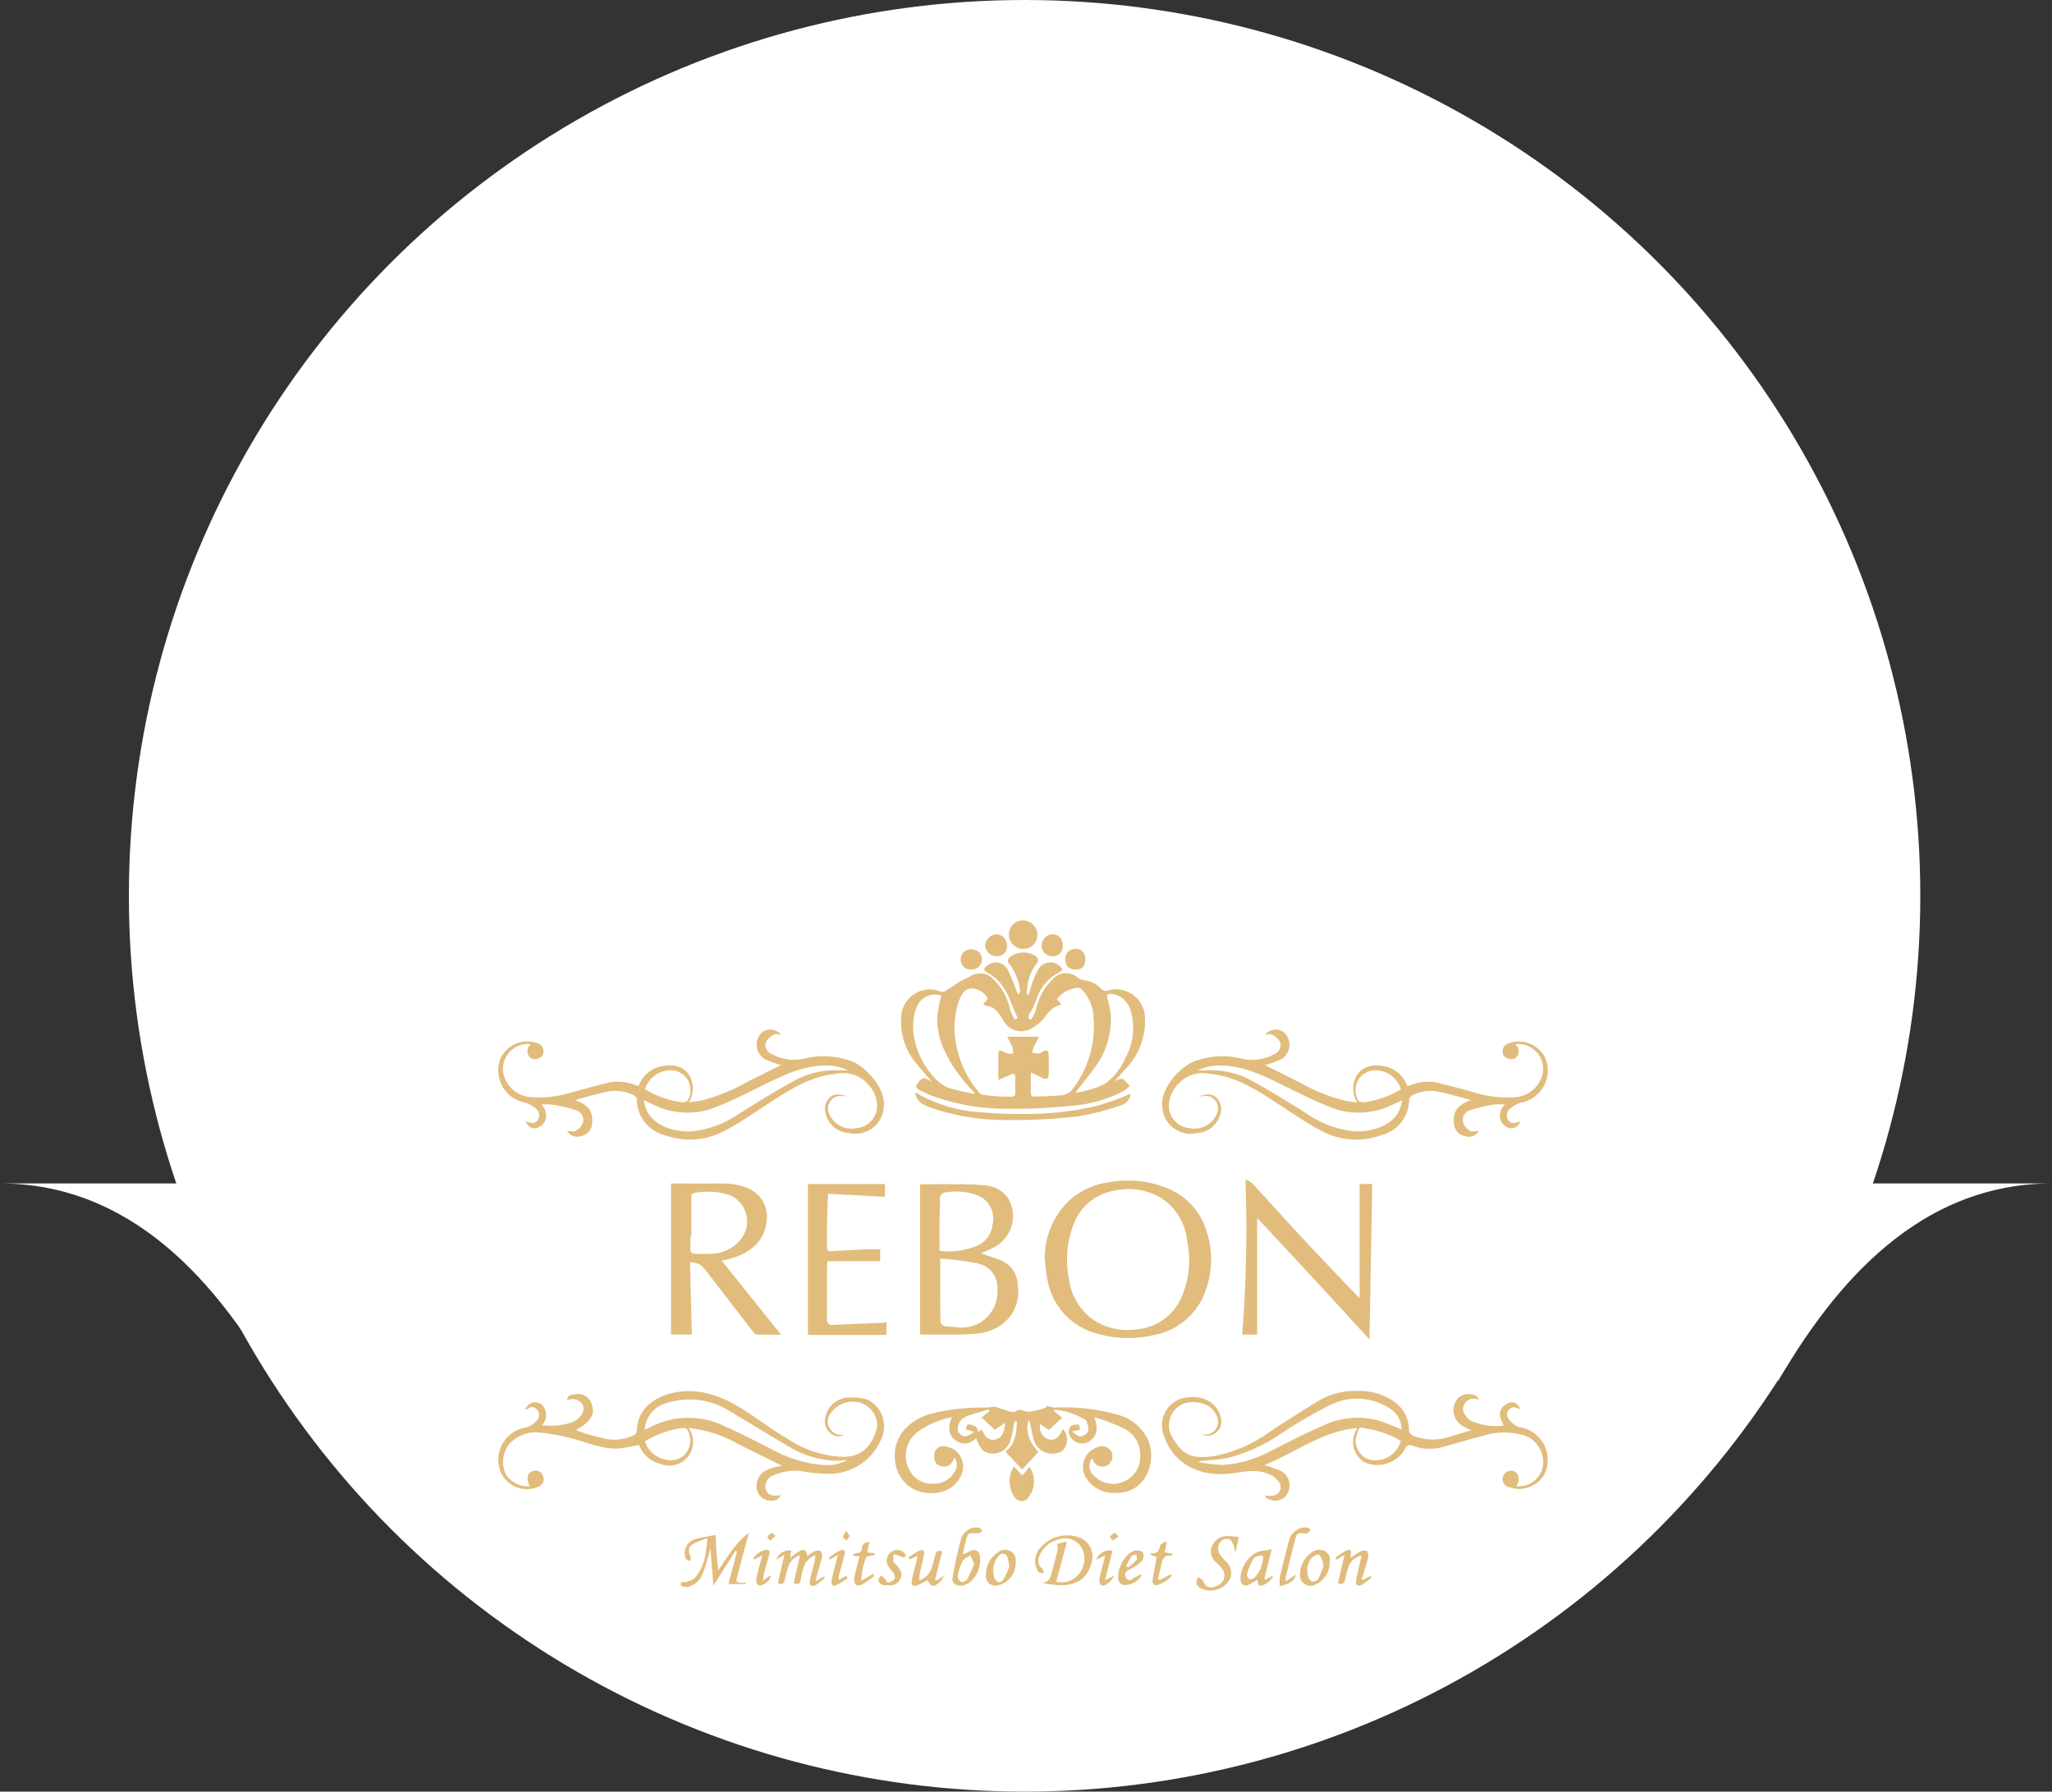 <svg id="グループ_23" data-name="グループ 23" xmlns="http://www.w3.org/2000/svg" width="249.711" height="218" viewBox="0 0 249.711 218">
  <rect x="0" y="0" width="249.711" height="218" fill="#333333" stroke="none"/>
  <circle id="楕円形_1" data-name="楕円形 1" cx="109" cy="109" r="109" transform="translate(15.684)" fill="#fff"/>
  <path id="パス_2" data-name="パス 2" d="M716.7,100c-17.625,0-27.75,14.625-33.367,24.063V100Z" transform="translate(-466.99 44)" fill="#fff"/>
  <path id="パス_3327" data-name="パス 3327" d="M683.333,100c17.625,0,27.75,14.625,33.367,24.063V100Z" transform="translate(-683.333 44)" fill="#fff"/>
  <path id="パス_4" data-name="パス 4" d="M85.032,25.866a3.066,3.066,0,0,0,2.831-2.313,1.888,1.888,0,0,0-.474-1.986c-.467-.472-1.2-.52-2.161-.141.354-.041.531-.068.709-.082a1.549,1.549,0,0,1,1.484,2.262,2.957,2.957,0,0,1-3.306,1.656,2.707,2.707,0,0,1-2.507-2.789,3.949,3.949,0,0,1,1.2-2.645,4.011,4.011,0,0,1,3.768-1.166c3.19.289,5.779,2,8.372,3.69,1.718,1.117,3.407,2.3,5.216,3.249a8.981,8.981,0,0,0,7.406.489,4.471,4.471,0,0,0,3.274-4.329c.008-.189.264-.44.465-.535a5.127,5.127,0,0,1,3.433-.326q1.822.422,3.613.966c-1.653.635-2.166,1.32-2.068,2.808a1.684,1.684,0,0,0,1.415,1.586,1.419,1.419,0,0,0,1.635-.646c-.37,0-.835.135-1.12-.034a1.882,1.882,0,0,1-.824-1.038,1.237,1.237,0,0,1,.8-1.426,19.636,19.636,0,0,1,2.925-.707,7.959,7.959,0,0,1,1.364-.012,1.8,1.8,0,0,0-.435,2.066,1.834,1.834,0,0,0,.834.748,1.085,1.085,0,0,0,1.452-.723c-.04-.011-.091-.044-.119-.03-.46.219-.955.334-1.279-.145a1.019,1.019,0,0,1,.251-1.453,3.36,3.36,0,0,1,1.27-.694,3.989,3.989,0,0,0,2.977-5.395,3.609,3.609,0,0,0-4.752-1.716,1.084,1.084,0,0,0-.369,1.353,1.21,1.21,0,0,0,1.383.391,1.061,1.061,0,0,0,.36-1.358,4.135,4.135,0,0,0-.274-.389,3.037,3.037,0,0,1,3.331,3.475,3.672,3.672,0,0,1-3.508,2.986,13.381,13.381,0,0,1-4.816-.578c-1.571-.463-3.163-.859-4.752-1.257a6.081,6.081,0,0,0-3.113.4c-.084.023-.17.036-.3.063a3.657,3.657,0,0,0-2.343-2.275c-1.473-.47-3.226-.291-3.941,1.242a3.088,3.088,0,0,0,.2,3.028c-.541-.07-.963-.1-1.377-.181a21.834,21.834,0,0,1-5.693-2.272L93.3,17.6a13.338,13.338,0,0,0,2.019-.744,2.053,2.053,0,0,0,.338-3.2,1.657,1.657,0,0,0-2.357.265c.314-.023.652-.154.841-.039a2.33,2.33,0,0,1,1.018.936,1.213,1.213,0,0,1-.78,1.473,5.582,5.582,0,0,1-3.865.533,9.754,9.754,0,0,0-5.881.347c-1.668.652-4.076,3.279-3.837,5.455a3.468,3.468,0,0,0,4.236,3.244m21.634-7.642a3.292,3.292,0,0,1,3.189,2.319,11.955,11.955,0,0,1-4.335,1.558c-.4.036-.757.061-.963-.394a2.424,2.424,0,0,1,2.109-3.484m-19.432-.555c2.739-.183,5.158.864,7.547,2.026,2.127,1.035,4.23,2.14,6.426,3a9.243,9.243,0,0,0,7.252-.114c.468-.2.923-.435,1.544-.729-.116.454-.164.756-.271,1.035-.875,2.291-3.84,2.9-5.705,2.757A12.45,12.45,0,0,1,98.4,23.515c-2.2-1.372-4.393-2.756-6.67-3.986a10.182,10.182,0,0,0-5.268-1.3c-.444.017-.89,0-1.335,0a6.406,6.406,0,0,1,2.1-.558M62.249,63.474a11.608,11.608,0,0,0,.464-2.024c.041-.181.107-.357.161-.535l.248.087c-.094,1.371-.16,2.751-1.419,3.615L63.752,66.8l1.984-2.139c-1.124-1.076-1.7-2.794-1.15-3.866.083.283.138.442.175.605.149.654.24,1.327.452,1.959a2.346,2.346,0,0,0,2.843,1.427,1.43,1.43,0,0,0,1.11-1.228,1.865,1.865,0,0,0-.464-1.683c-.457,1.075-1.015,1.461-1.735,1.258a1.536,1.536,0,0,1-1.011-1.86L67,62l1.611-1.506-1-.81.09-.165a8.724,8.724,0,0,1,3.681,1.211c.091.066.211.149.231.242.087.4.291.87.163,1.2a1.216,1.216,0,0,1-.938.6c-.334,0-.671-.36-1.033-.579l1-.226c-.058-.219-.119-.627-.173-.626a1.56,1.56,0,0,0-.955.2,1.133,1.133,0,0,0-.229.912,1.663,1.663,0,0,0,2.624.816c.8-.6.959-1.477.477-2.733.063-.02.137-.072.185-.054a27.116,27.116,0,0,1,3.262,1.266,3.589,3.589,0,0,1,2.1,3.692,3.148,3.148,0,0,1-2.1,2.875,3.115,3.115,0,0,1-3.3-.573,1.609,1.609,0,0,1-.463-2.282,1.276,1.276,0,0,1,.115.159,1.232,1.232,0,0,0,1.65.744,1.286,1.286,0,0,0,.649-1.633A1.266,1.266,0,0,0,73,64.067a2.527,2.527,0,0,0-1.33,3.967,4.017,4.017,0,0,0,3.592,1.616c3.584,0,4.9-3.846,3.826-6.4a5.628,5.628,0,0,0-3.714-3.107,23.487,23.487,0,0,0-7.625-.866,4.44,4.44,0,0,1-.922-.217,1.349,1.349,0,0,1-.438.312,9.642,9.642,0,0,1-1.8.41c-.359.033-.739-.229-1.11-.233-.3,0-.625.314-.893.26-.741-.151-1.457-.422-2.183-.645-.27-.022-.606.1-.944.107a26.515,26.515,0,0,0-6.442.66,7.029,7.029,0,0,0-3.462,1.875,4.82,4.82,0,0,0-1.238,4.165A4.278,4.278,0,0,0,51.4,69.538c2.21.457,3.938-.158,4.853-1.872a2.466,2.466,0,0,0-1.949-3.674,1.069,1.069,0,0,0-1.242,1.168c-.008.878.379,1.266,1.188,1.288.725.02.989-.484,1.265-1.1a1.536,1.536,0,0,1,.039,1.718,2.919,2.919,0,0,1-2.719,1.475,3.048,3.048,0,0,1-2.781-1.635,3.633,3.633,0,0,1,1.065-4.741,10.8,10.8,0,0,1,4.087-1.733c-.495,1.152-.511,2.174.514,2.862a1.762,1.762,0,0,0,2.419-.319,4.883,4.883,0,0,0,.806,1.507,2.2,2.2,0,0,0,3.3-1.01m-3.428-1.542-.38.291c-.121-.235-.177-.534-.35-.64a2.214,2.214,0,0,0-.955-.27c-.063-.005-.158.4-.239.612l1.028.311c-.39.2-.753.535-1.119.538a1.1,1.1,0,0,1-.858-.614,1.71,1.71,0,0,1,.259-1.231,2.185,2.185,0,0,1,1.043-.695c.794-.288,1.619-.488,2.431-.724l.106.191-.963.79,1.587,1.471L61.7,61.13c-.123,1.3-.533,1.92-1.3,2.046-.665.109-1.153-.268-1.58-1.244M46.531,63.261A3.63,3.63,0,0,0,45,58.339a5.629,5.629,0,0,0-2.052-.293,3.012,3.012,0,0,0-3.176,2.542,1.857,1.857,0,0,0,.78,1.888,1.325,1.325,0,0,0,1.54.079,1.624,1.624,0,0,1-1.549-2.694,3.191,3.191,0,0,1,3.935-1.005,2.9,2.9,0,0,1,1.632,2.734c-.522,2.1-1.584,3.615-4.061,3.677A12.958,12.958,0,0,1,35.19,63.06c-1.557-.9-3.013-1.979-4.51-2.983-2.562-1.72-5.2-3.089-8.472-2.755-2.393.244-5.361,1.664-5.341,4.838,0,.171-.245.42-.434.5a5.37,5.37,0,0,1-3.429.4c-.766-.175-1.526-.379-2.282-.593-.408-.115-.8-.279-1.287-.452,1.89-1.085,2.367-1.913,1.929-3.2a1.764,1.764,0,0,0-2.12-1.142c-.388.047-.856.114-.856.717a1.449,1.449,0,0,1,1.811.428c.34.527.178,1.2-.466,1.789a1.933,1.933,0,0,1-.678.423,7.791,7.791,0,0,1-3.73.376,1.769,1.769,0,0,0,.12-2.326,1.225,1.225,0,0,0-1.53-.31c-.244.11-.414.386-.617.587l.127.205c.472-.464.936-.467,1.324,0a.984.984,0,0,1-.167,1.4,2.629,2.629,0,0,1-1.229.727,4,4,0,0,0-3.19,5.071,3.465,3.465,0,0,0,4.752,2.119.952.952,0,0,0,.524-1.293A.925.925,0,0,0,4.234,67c-.583.121-.714.581-.658,1.093a3.962,3.962,0,0,0,.236.758,3.142,3.142,0,0,1-2.9-1.475,3.56,3.56,0,0,1,.34-3.566A4.314,4.314,0,0,1,5.2,62.332a24.267,24.267,0,0,1,4.424.885c1.67.46,3.288,1.165,5.066,1.028a23.6,23.6,0,0,0,2.425-.437,3.71,3.71,0,0,0,2.588,2.3,2.888,2.888,0,0,0,3.464-4.348,15,15,0,0,1,5.816,1.831c1.785.915,3.589,1.792,5.546,2.766-.491.1-.8.147-1.088.235a4.672,4.672,0,0,0-.938.361A2.114,2.114,0,0,0,31.475,69.2a1.659,1.659,0,0,0,1.537,1.382c.689.089,1.258-.2,1.3-.668-.914.2-1.509-.016-1.754-.647a1.433,1.433,0,0,1,.926-1.742,6.307,6.307,0,0,1,3.487-.5,22.78,22.78,0,0,0,3.084.31,6.867,6.867,0,0,0,6.478-4.078M22.914,64.73a2.37,2.37,0,0,1-2.468.884,3.279,3.279,0,0,1-2.6-2.243,11.786,11.786,0,0,1,4.71-1.63.619.619,0,0,1,.471.254,2.582,2.582,0,0,1-.117,2.736m16.612,1.531a15.687,15.687,0,0,1-6.165-1.875c-1.913-.965-3.813-1.964-5.774-2.823a9.971,9.971,0,0,0-9.29.2c-.149.083-.314.139-.49.215a3.617,3.617,0,0,1,2.724-3.272A9.141,9.141,0,0,1,28.309,59.8c2.6,1.525,5.158,3.134,7.779,4.627a11.654,11.654,0,0,0,4.922,1.31c.47.037.953-.082,1.439-.059a5.265,5.265,0,0,1-2.923.583m84.78-4.588a2.713,2.713,0,0,1-1.413-1.1.871.871,0,0,1,.7-1.336,2.854,2.854,0,0,1,.743.237,1.016,1.016,0,0,0-1.29-.8,2,2,0,0,0-.9.639c-.514.695-.161,1.4.217,2.144a7.4,7.4,0,0,1-4.011-.588,2.3,2.3,0,0,1-.94-1.228,1.344,1.344,0,0,1,.361-1.069,1.264,1.264,0,0,1,1.557-.219,1,1,0,0,0-.3-.485,1.985,1.985,0,0,0-2.146.165,2.223,2.223,0,0,0,.569,3.539c.248.134.51.244.951.454-.951.286-1.709.532-2.478.741a6.44,6.44,0,0,1-4.49-.027.866.866,0,0,1-.614-.886,4.245,4.245,0,0,0-1.64-3.187,7.421,7.421,0,0,0-4.77-1.419,8.656,8.656,0,0,0-4.537,1.17c-2.008,1.208-3.975,2.485-5.939,3.762a17.033,17.033,0,0,1-6.877,3.007c-1.615.223-3.274.244-4.4-1.334-.645-.907-1.278-1.789-.973-3.025a2.8,2.8,0,0,1,2.434-2.2c1.724-.124,2.942.546,3.382,1.863a1.566,1.566,0,0,1-1.25,2.064,3.581,3.581,0,0,1-.652-.028,1.642,1.642,0,0,0,1.093.129c1.553-.536,1.64-2.04.625-3.436a3.5,3.5,0,0,0-3.079-1.208,3.411,3.411,0,0,0-3.284,4.53c1.164,3.754,4.632,5.223,8.317,4.743,1.521-.2,3.035-.573,4.5.079A2.7,2.7,0,0,1,95.1,68.5c.387.84-.282,1.805-1.762,1.433.039.122.04.255.105.306a1.818,1.818,0,0,0,2.187-.009,2,2,0,0,0-.476-3.29,14.3,14.3,0,0,0-1.946-.658c3.816-1.548,7.064-4.14,11.347-4.539-.126.235-.228.406-.312.585a2.914,2.914,0,0,0,1.161,3.595,3.866,3.866,0,0,0,4.95-1.635.625.625,0,0,1,.9-.377,5.849,5.849,0,0,0,3.384.227c1.718-.455,3.42-.971,5.141-1.41a8.6,8.6,0,0,1,4.99-.1,3.426,3.426,0,0,1,2.256,2.328,2.99,2.99,0,0,1-3.148,3.881c.062-.123.126-.237.176-.355a1.059,1.059,0,0,0-.432-1.453,1.017,1.017,0,1,0-.559,1.942c.238.066.481.117.723.169a3.582,3.582,0,0,0,3.42-1.575,3.993,3.993,0,0,0-2.9-5.893M106.937,65.68a2.269,2.269,0,0,1-2.406-1.486,2.123,2.123,0,0,1-.207-.914,5.254,5.254,0,0,1,.331-1.228c.218-.623.7-.232,1.041-.205a11.243,11.243,0,0,1,4.132,1.482,3.208,3.208,0,0,1-2.891,2.351m.324-4.777a9.629,9.629,0,0,0-6.915.574c-2.175.928-4.272,2.041-6.39,3.1a14.268,14.268,0,0,1-5.8,1.675,17.749,17.749,0,0,1-2.89-.337l.068-.12c1.147-.127,2.307-.179,3.436-.4a20.32,20.32,0,0,0,6.6-3.038A58.984,58.984,0,0,1,101.148,59a7.287,7.287,0,0,1,7.365.4,3.006,3.006,0,0,1,1.416,2.526c-.911-.353-1.775-.735-2.669-1.025M72.912,50.282a13.514,13.514,0,0,0,6.816.176,8.249,8.249,0,0,0,6.449-5.723,10.982,10.982,0,0,0-.042-7.082,8.042,8.042,0,0,0-4.474-4.962,12.594,12.594,0,0,0-7.08-.878,9.108,9.108,0,0,0-5.2,2.362,9.611,9.611,0,0,0-2.876,7.075c.105.822.15,1.659.328,2.465a8.215,8.215,0,0,0,6.076,6.565M69.948,37.145a6.445,6.445,0,0,1,5.015-4.27,7.85,7.85,0,0,1,5.392.713,6.986,6.986,0,0,1,3.435,5.09,22.613,22.613,0,0,1,.284,2.246,11.659,11.659,0,0,1-.886,4.841,6.608,6.608,0,0,1-5.663,4.008,7.479,7.479,0,0,1-5.361-1.355,7.235,7.235,0,0,1-2.728-4.886,11.668,11.668,0,0,1,.514-6.388m-7.831-3.221a3.673,3.673,0,0,0-2.874-1.687A32.951,32.951,0,0,0,55.63,32.1c-1.454-.02-2.909,0-4.307,0V50.382c1.3,0,2.628.016,3.959,0a23.9,23.9,0,0,0,3.218-.144,5.666,5.666,0,0,0,3.852-2.142,5.038,5.038,0,0,0,.854-3.778,3.259,3.259,0,0,0-1.85-2.868c-.839-.382-1.739-.633-2.609-.942.571-.273,1.212-.532,1.809-.871a4.264,4.264,0,0,0,1.561-5.709m-1.4,11.671a4.307,4.307,0,0,1-5.137,3.86,11.61,11.61,0,0,1-1.212-.078c-.221-.052-.559-.312-.562-.482-.036-2.5-.025-5.006-.025-7.758a39.4,39.4,0,0,1,4.509.571c1.864.447,2.656,1.849,2.426,3.886m-.563-8.575A3.156,3.156,0,0,1,57.972,39.7a9.175,9.175,0,0,1-4.277.5c0-1.3-.008-2.541,0-3.782.007-.79.072-1.58.054-2.369-.014-.595.159-.929.806-.975a7.43,7.43,0,0,1,4.042.49,3.09,3.09,0,0,1,1.549,3.454M25.592,43.027c1.831,2.365,3.649,4.74,5.48,7.1a.656.656,0,0,0,.412.261c.979.022,1.96.012,2.925.012l-7.232-9.018c.238-.05.34-.073.444-.094,2.508-.485,4.65-1.956,4.981-4.367a3.828,3.828,0,0,0-1.036-3.561C30.094,32.051,28.217,31.98,26.347,32c-1.755.018-3.509,0-5.325,0V50.378h2.535c-.075-2.9-.149-5.772-.227-8.8a3.716,3.716,0,0,1,1.229.3,5.877,5.877,0,0,1,1.033,1.151M23.37,39.956c.026-.5.006-.995.006-1.492h.115c0-1.578,0-3.156,0-4.734,0-.383.126-.557.541-.6a8.747,8.747,0,0,1,4.128.281,3.489,3.489,0,0,1,1.454,5.26,4.773,4.773,0,0,1-3.859,1.893,17.385,17.385,0,0,1-1.831-.014.494.494,0,0,1-.551-.6M92.346,50.389v-14.2c2.358,2.536,4.631,4.966,6.889,7.411,2.235,2.42,4.456,4.853,6.78,7.387.115-6.47.227-12.711.338-18.922h-1.529V45.942c-.231-.22-.415-.383-.584-.561q-2.289-2.4-4.572-4.8-1.6-1.7-3.181-3.418c-1.585-1.728-3.153-3.471-4.747-5.191a3.308,3.308,0,0,0-.812-.44,168.908,168.908,0,0,1-.394,18.857ZM40.13,33.25l6.924.378V32.071H37.679V50.428h9.568V48.85a2.634,2.634,0,0,1-.43.1c-2,.088-4.01.153-6.013.264-.654.036-.819-.25-.814-.834.018-2.151.009-4.3.015-6.453a3.74,3.74,0,0,1,.049-.474h6.421V40.021c-.626,0-1.189-.021-1.75,0-1.417.063-2.834.141-4.25.225-.416.025-.488-.2-.483-.542C40,38.8,39.98,37.9,40,36.99c.027-1.211.083-2.422.13-3.74M75.636,22.527a1.677,1.677,0,0,0,1.326-1.451,32.294,32.294,0,0,1-4.11,1.483,37.28,37.28,0,0,1-6.182.909,55.187,55.187,0,0,1-7.839-.129,17.367,17.367,0,0,1-8-2.382.59.59,0,0,0-.05.168,1,1,0,0,0,.052.26c.326.861,1.116,1.139,1.869,1.423a27.9,27.9,0,0,0,9.5,1.471,64.756,64.756,0,0,0,8.37-.448,30.11,30.11,0,0,0,5.068-1.306m-45.659,53.9c.155-.582.312-1.163.512-1.912-1.672,1.263-2.576,2.92-3.734,4.556-.081-.854-.151-1.48-.2-2.108-.046-.652-.067-1.306-.109-2.172a18.064,18.064,0,0,0-2.614.533A1.784,1.784,0,0,0,22.8,77.64c.086.16.368.215.56.318.009-.2.089-.436.014-.6-.319-.706-.236-1.192.45-1.568a11.636,11.636,0,0,1,1.619-.6,14.641,14.641,0,0,1-.184,1.6,5.877,5.877,0,0,1-1.365,3.243,2.414,2.414,0,0,1-.932.434c-.228.072-.489.032-.727.082-.024.005-.03.4.025.421a3.267,3.267,0,0,0,.765.135.764.764,0,0,0,.257-.066,2.652,2.652,0,0,0,1.685-1.807c.339-.86.55-1.77.857-2.792.119,1.535.229,2.937.352,4.517l2.688-4.27.188.09-1.043,3.966h2.113l-.016-.182c-.207.016-.415.048-.622.044-.395-.007-.583-.169-.462-.6.329-1.189.638-2.383.955-3.575m40.7-1.36a4.259,4.259,0,0,0-4.681,1.239,2.355,2.355,0,0,0-.256,2.966c.143.141.436.129.661.188-.067-.2-.072-.474-.21-.6a1.249,1.249,0,0,1-.325-1.575,3.388,3.388,0,0,1,2.411-2,2.356,2.356,0,0,1,2.618.882,2.833,2.833,0,0,1-.154,3.236A2.656,2.656,0,0,1,67.9,80.45c.432-1.617.857-3.2,1.3-4.86l-1.18.252a2.962,2.962,0,0,1,.044.756c-.2.874-.445,1.739-.668,2.608-.167.651-.316,1.312-1.183,1.425.518.1,1,.156,1.478.208,2.132.232,3.923-.418,4.479-2.613a2.491,2.491,0,0,0-1.493-3.159m-32.05,5.323c.084-.4.118-.639.183-.866.191-.67.424-1.33.575-2.008a.928.928,0,0,0-.144-.777c-.161-.126-.55-.055-.793.042a4.866,4.866,0,0,0-.846.555c-.135-.8-.416-.932-1.087-.518-.318.2-.609.436-.985.709.042-.355.072-.608.1-.864a1.654,1.654,0,0,0-1.8,1.122l.989-.6-.793,3.457c.526.2.749.038.848-.458a11.65,11.65,0,0,1,.469-1.679,1.987,1.987,0,0,1,1.376-1.238l-.782,3.371c.578.22.812.037.886-.494a6.951,6.951,0,0,1,.322-1.377,2.2,2.2,0,0,1,1.453-1.52c-.049.327-.069.584-.128.831-.183.762-.433,1.512-.557,2.283-.091.561.244.777.74.5a8.628,8.628,0,0,0,1.1-.873l-.126-.172-.995.576m19.5-6.545a2.01,2.01,0,0,0-1.774,1.285,44.888,44.888,0,0,0-1.08,4.845c-.122.714.53,1.085,1.249.936,1.545-.322,2.328-2.287,2.06-3.651a.7.7,0,0,0-1.016-.582c-.309.117-.6.269-1.037.464.131-.616.221-1.123.35-1.62.253-.983.318-1.01,1.292-.947a1.287,1.287,0,0,0,.613-.161c.054-.027.06-.331.01-.357a1.251,1.251,0,0,0-.666-.211m-1.6,4.071c.164-.3.607-.451.924-.669l.47,1.055c-.291.634-.547,1.3-.9,1.9a.783.783,0,0,1-.713.273.9.9,0,0,1-.411-.731,6.573,6.573,0,0,1,.631-1.828m7.236-10.4-1.03-1.078a3.367,3.367,0,0,0,.12,3.771,1.023,1.023,0,0,0,1.443.23,3.135,3.135,0,0,0,.354-3.933l-.887,1.009m.1-64.051A1.7,1.7,0,0,0,65.6,1.695,1.752,1.752,0,0,0,63.833,0a1.7,1.7,0,0,0-1.7,1.742,1.771,1.771,0,0,0,1.726,1.725M86.792,76.313a1.612,1.612,0,0,0,.59,1.795,6.262,6.262,0,0,1,.827.972,1.317,1.317,0,0,1-.738,1.867c-.846.423-1.347.228-1.72-.59-.094-.206-.388-.321-.591-.478-.074.3-.281.647-.186.87a1.364,1.364,0,0,0,.752.613,2.688,2.688,0,0,0,2.775-.546,1.848,1.848,0,0,0,.141-2.742A4.846,4.846,0,0,1,87.73,77a1.434,1.434,0,0,1-.017-1.1,1.018,1.018,0,0,1,1.3-.589c.258.107.382.573.528.895a1.727,1.727,0,0,1,.063.518l.155,0c.113-.544.225-1.088.35-1.687a9.331,9.331,0,0,0-1.452-.133,1.971,1.971,0,0,0-1.859,1.413M53.153,80.232l.866-3.452c-.466-.158-.729-.093-.834.393-.112.523-.267,1.039-.426,1.551a2.444,2.444,0,0,1-1.51,1.569,3.623,3.623,0,0,1,.006-.667c.168-.789.372-1.571.536-2.36.125-.6-.088-.806-.633-.555a9.383,9.383,0,0,0-1.244.818l.125.215L51,77.319c-.036.25-.046.411-.084.566-.2.805-.445,1.6-.593,2.415-.111.609.162.8.743.571a12.276,12.276,0,0,0,1.16-.6c.192.25.323.6.547.673.431.149,1.32-.62,1.427-1.212l-.874.6-.171-.108m52.062.037-.137-.13c.259-.852.545-1.7.76-2.56a1,1,0,0,0-.128-.84c-.164-.132-.594-.05-.845.069a8.421,8.421,0,0,0-1.124.772,2.514,2.514,0,0,1,0-.463c.135-.539-.151-.651-.542-.45a13.127,13.127,0,0,0-1.335.889l.147.224.957-.561-.784,3.43c.5.2.769.1.869-.457a10.436,10.436,0,0,1,.444-1.618,2.08,2.08,0,0,1,1.569-1.284c-.105.43-.183.721-.248,1.015-.155.7-.342,1.4-.441,2.1-.072.512.29.662.685.445a10.318,10.318,0,0,0,1.2-.892l-.13-.2-.925.5m-11.986-.14.9-3.633a4.977,4.977,0,0,1-.9.194c-1.776.034-3.072,2.257-2.878,3.634a.624.624,0,0,0,.916.546,11.141,11.141,0,0,0,1.1-.627c.076.234.086.613.249.7.4.21,1.584-.664,1.686-1.24l-.915.519-.165-.092m-1.154-.185c-.174.143-.518.317-.632.243a.772.772,0,0,1-.313-.654,7.476,7.476,0,0,1,.8-1.882c.163-.251.678-.275,1.033-.4l.131.225a3.966,3.966,0,0,1-1.017,2.469m8.534-3.191a1.5,1.5,0,0,0-1.65.193,3.219,3.219,0,0,0-1.37,2.512,1.27,1.27,0,0,0,1.758,1.408,2.939,2.939,0,0,0,1.839-2.765,1.218,1.218,0,0,0-.577-1.348M99.8,80.1a.892.892,0,0,1-.727.348c-.183-.017-.419-.329-.489-.554a2.5,2.5,0,0,1,.327-2.247,1.351,1.351,0,0,1,.913-.5c.148-.009.348.493.485.782a1.392,1.392,0,0,1,.043.468l.115.048A13.635,13.635,0,0,1,99.8,80.1M62.311,76.72a1.473,1.473,0,0,0-1.637.267,3.123,3.123,0,0,0-1.317,2.8,1.129,1.129,0,0,0,1.467,1.109,2.764,2.764,0,0,0,2.138-2.825,1.277,1.277,0,0,0-.651-1.347m-.826,3.439c-.339.525-.819.435-1.093-.119a2.821,2.821,0,0,1,.488-2.726.619.619,0,0,1,1.12.311c.071.259.1.528.192.986a10.228,10.228,0,0,1-.707,1.548m35.446-4.7c.254-.97.28-.962,1.262-.876.09.008.21.039.265,0a4.511,4.511,0,0,0,.416-.422c-.141-.107-.272-.29-.424-.309a2.117,2.117,0,0,0-2.2,1.524c-.43,1.486-.782,2.994-1.132,4.5a5.171,5.171,0,0,0-.012,1.113c1.2-.224,1.868-.72,1.941-1.394l-1.209.812a1.7,1.7,0,0,1-.03-.389c.369-1.521.728-3.044,1.124-4.557m-19.4,1.2c-1.28.239-2.5,2.578-1.989,3.787a.761.761,0,0,0,.517.4,2.342,2.342,0,0,0,2.191-1.112l-.109-.185c-.256.149-.507.306-.769.443-.32.167-.659.519-.964-.015-.27-.472-.12-.755.37-1a6.112,6.112,0,0,0,1.546-1.039,1.092,1.092,0,0,0,.125-1.015c-.1-.2-.623-.317-.919-.262m.129,1.153a8.561,8.561,0,0,1-1.015.9l-.235-.171a11.4,11.4,0,0,1,.672-1.212c.092-.13.373-.127.567-.184.01.226.119.535.012.663M60.678,4.347A1.176,1.176,0,0,0,61.9,3.037a1.354,1.354,0,0,0-1.3-1.364,1.536,1.536,0,0,0-1.366,1.354,1.434,1.434,0,0,0,1.442,1.32m6.7,0a1.172,1.172,0,0,0,1.305-1.285,1.236,1.236,0,0,0-1.166-1.379,1.342,1.342,0,0,0-1.383,1.346A1.238,1.238,0,0,0,67.38,4.344M45.828,77.194c-.015-.068-.03-.136-.045-.2l-.889-.092.274-1.264c-.577.02-.889.244-.932.765-.034.412-.247.589-.669.566-.122-.006-.253.133-.52.287l.91.142c-.229.915-.474,1.775-.646,2.65a1.011,1.011,0,0,0,.205.793c.12.122.531.085.732-.026a12.823,12.823,0,0,0,1.393-.954c.055-.041.032-.187.06-.4l-1.507.875a7.794,7.794,0,0,1,.6-2.924l1.032-.213m36.064.1c.031.005.078-.087.2-.234l-1-.195c.093-.428.176-.815.259-1.2l-.129-.112c-.231.16-.609.281-.665.488-.16.6-.335,1.1-1.226.934l.112.235.7.241c-.029.114-.056.2-.071.28-.164.9-.346,1.807-.466,2.717-.018.14.265.467.38.454a3.671,3.671,0,0,0,1.971-1.16l-.1-.189-1.41.7-.174-.112c.136-.571.288-1.138.4-1.713.135-.675.31-1.278,1.209-1.129m-32.763-.582a1.279,1.279,0,0,0-1.539.345,1.261,1.261,0,0,0-.108,1.519c.179.331.5.582.689.912.1.184.155.544.049.665a1.416,1.416,0,0,1-.787.411c-.1.018-.256-.344-.412-.508a3.919,3.919,0,0,0-.456-.362c-.1.173-.287.356-.269.517.074.679.594.69,1.149.651a1.316,1.316,0,0,0,1.49-.756c.352-.631-.025-1.115-.384-1.587-.15-.2-.394-.36-.454-.577a2.69,2.69,0,0,1,.03-.831c.227.061.458.111.681.184a4.3,4.3,0,0,0,.576.212c.058.01.235-.239.212-.275a1.377,1.377,0,0,0-.466-.522M57.521,5.962a1.225,1.225,0,1,0,.085-2.445,1.243,1.243,0,0,0-1.338,1.228,1.181,1.181,0,0,0,1.253,1.218m12.732,0c.814-.014,1.185-.4,1.178-1.223A1.151,1.151,0,0,0,70.2,3.454a1.194,1.194,0,0,0-1.2,1.328,1.119,1.119,0,0,0,1.248,1.177M33.012,79.72l-.808.643a6.877,6.877,0,0,1,.1-.8c.208-.781.423-1.561.655-2.336.128-.427.038-.7-.447-.631a2.492,2.492,0,0,0-1.476.984l.111.181.983-.514c-.267,1.009-.536,1.911-.729,2.83a.925.925,0,0,0,.225.788c.408.282,1.534-.556,1.507-1.077,0-.024-.072-.044-.121-.072m8.4.533a1.9,1.9,0,0,1,0-.4c.235-.886.49-1.768.715-2.657.131-.519-.068-.739-.548-.53a9.66,9.66,0,0,0-1.374.884l.156.235.968-.587c-.279,1.106-.531,2.053-.752,3.007-.087.375-.04.864.464.71a6.739,6.739,0,0,0,1.47-.888l-.162-.267-.942.494m33.336-3.566A1.676,1.676,0,0,0,72.8,77.794l1.058-.545c-.053.212-.079.314-.1.416-.217.871-.463,1.736-.627,2.617a.755.755,0,0,0,.335.651c.37.125,1.264-.622,1.47-1.212l-1.1.557.913-3.59M74.456,75c-.036.061.278.444.329.424a3.654,3.654,0,0,0,.7-.49c-.229-.19-.419-.427-.5-.395a1.19,1.19,0,0,0-.534.46m-41.69.016c-.036.095.223.3.348.454l.634-.587c-.244-.172-.437-.377-.5-.342a1.031,1.031,0,0,0-.48.474m9.186-.011c.017.163.267.3.414.453.128-.178.324-.343.361-.538.025-.133-.173-.307-.377-.631-.209.352-.416.545-.4.716M52.8,19.642c-.28-.15-.446-.241-.614-.328-.638-.329-.914.213-1.194.565-.331.414.029.639.38.808s.683.355,1.036.5a26.063,26.063,0,0,0,9.45,1.721,65.048,65.048,0,0,0,7.711-.341A16.573,16.573,0,0,0,76.1,20.751a4.485,4.485,0,0,0,.733-.628,7.25,7.25,0,0,0-.763-.8c-.111-.089-.364-.047-.536,0a2.62,2.62,0,0,0-.515.254c.466-.611.981-1.113,1.442-1.66A8.158,8.158,0,0,0,78.694,12a3.512,3.512,0,0,0-4.605-3.441.83.83,0,0,1-.671-.194A3.31,3.31,0,0,0,71.5,7.309,2.458,2.458,0,0,1,70.559,7a2.145,2.145,0,0,0-3.149.214,7.007,7.007,0,0,0-1.964,3.627,6.25,6.25,0,0,1-.609,1.22l-.291-.1c0-.154-.064-.356.01-.454a8.645,8.645,0,0,0,.926-1.923,5.628,5.628,0,0,1,2.775-3.267c.482-.21.414-.521.02-.809a1.688,1.688,0,0,0-2.532.41,8.94,8.94,0,0,0-.751,1.648c-.188.5-.307,1.017-.457,1.527l-.191-.06A5.64,5.64,0,0,1,65.465,5.3c.329-.433.269-.708-.144-1.007a2.749,2.749,0,0,0-3.083.174.572.572,0,0,0,0,.895,6.385,6.385,0,0,1,1.259,3.225c.026.128-.11.289-.171.435a2.284,2.284,0,0,1-.367-.732,17.42,17.42,0,0,0-1.027-2.4,1.615,1.615,0,0,0-2.465-.376c-.415.3-.439.609.015.812A5.635,5.635,0,0,1,61.9,8.871a8.172,8.172,0,0,1,.436.978c.137.318.267.639.4.956.155.359.315.717.473,1.076l-.35.169a5.136,5.136,0,0,1-.552-1.089,7.178,7.178,0,0,0-2.049-3.8,2.189,2.189,0,0,0-2.888-.321c-.332.214-.734.317-1.072.523-.619.376-1.208.8-1.827,1.182a.8.8,0,0,1-.572.134,3.5,3.5,0,0,0-4.875,3.309,7.731,7.731,0,0,0,1.82,5.383c.585.747,1.239,1.441,1.959,2.271m21.732-8.11a10.277,10.277,0,0,0-.377-1.911c-.161-.581-.067-.778.526-.664A2.67,2.67,0,0,1,76.831,10.6a7.465,7.465,0,0,1-.573,6.237,7.162,7.162,0,0,1-2.431,3.031,10.1,10.1,0,0,1-2.378.855c-.356.114-.732.163-1.26.276.848-1.093,1.611-2,2.293-2.972a9.739,9.739,0,0,0,2.055-6.5m-18.592-1.4c.259-.785.643-1.69,1.435-1.847a2.337,2.337,0,0,1,2.181,1.2c.042.058-.324.414-.537.677.111.083.2.212.3.217,1.123.055,1.577.917,2.09,1.707A2.475,2.475,0,0,0,64.9,13.13,5.349,5.349,0,0,0,66.6,11.642a3.115,3.115,0,0,1,1.917-1.4l-.52-.663h0a3.45,3.45,0,0,1,2.085-1.324q.177-.044.358-.079a.807.807,0,0,1,.576.243,5.091,5.091,0,0,1,1.426,3.412,12.6,12.6,0,0,1-2.593,8.746,2.046,2.046,0,0,1-1.725.713c-.918.1-1.849.093-2.773.145-.408.023-.569-.141-.557-.553.021-.734.006-1.469.006-2.394.629.3,1.036.479,1.435.679.5.251.735.055.745-.451.016-.792.026-1.586-.01-2.377-.02-.434-.221-.7-.708-.384a1.233,1.233,0,0,1-.548.247,3.161,3.161,0,0,1-.744-.132,4.106,4.106,0,0,1,.175-.6c.191-.416.409-.821.661-1.32H61.916a13.854,13.854,0,0,1,.651,1.274,2.972,2.972,0,0,1,.086.786,2.062,2.062,0,0,1-.729-.043c-1.081-.5-1.074-.512-1.074.7v2.543c.552-.24,1-.419,1.434-.628.408-.2.652-.182.624.36-.014.271.006.544,0,.815-.028,1.682.291,1.491-1.531,1.472A22.8,22.8,0,0,1,58.89,21.2a.743.743,0,0,1-.408-.289,12.62,12.62,0,0,1-2.823-6.181,10.066,10.066,0,0,1,.287-4.6m-5.03.413a2.391,2.391,0,0,1,3-1.4,16.537,16.537,0,0,0-.507,2.843,9.251,9.251,0,0,0,.973,4.028,17.7,17.7,0,0,0,3.3,4.652c.09.094.16.208.338.442a28.506,28.506,0,0,1-3.322-.771,4.448,4.448,0,0,1-1.6-1.192A9.528,9.528,0,0,1,50.557,13.9a6.531,6.531,0,0,1,.358-3.354M3.255,22.162a3.362,3.362,0,0,1,1.27.694,1.019,1.019,0,0,1,.251,1.453c-.324.48-.819.365-1.279.145-.028-.014-.079.019-.119.03a1.085,1.085,0,0,0,1.452.723,1.835,1.835,0,0,0,.834-.748,1.8,1.8,0,0,0-.435-2.066,7.96,7.96,0,0,1,1.364.012,19.619,19.619,0,0,1,2.924.707,1.237,1.237,0,0,1,.8,1.426,1.878,1.878,0,0,1-.824,1.038c-.285.169-.749.034-1.12.034a1.419,1.419,0,0,0,1.635.646,1.685,1.685,0,0,0,1.415-1.586c.1-1.487-.416-2.173-2.069-2.808q1.79-.544,3.613-.966a5.126,5.126,0,0,1,3.433.326c.2.1.457.347.465.535a4.471,4.471,0,0,0,3.274,4.329,8.982,8.982,0,0,0,7.406-.489c1.809-.949,3.5-2.132,5.215-3.249,2.594-1.686,5.183-3.4,8.372-3.69A4.011,4.011,0,0,1,44.9,19.827a3.949,3.949,0,0,1,1.2,2.645A2.707,2.707,0,0,1,43.6,25.262a2.957,2.957,0,0,1-3.306-1.656,1.549,1.549,0,0,1,1.483-2.262c.178.014.354.041.709.082-.963-.378-1.694-.331-2.161.141a1.886,1.886,0,0,0-.474,1.986,3.066,3.066,0,0,0,2.831,2.313,3.468,3.468,0,0,0,4.235-3.244c.239-2.176-2.169-4.8-3.837-5.455a9.753,9.753,0,0,0-5.88-.347,5.583,5.583,0,0,1-3.865-.533,1.213,1.213,0,0,1-.78-1.473,2.332,2.332,0,0,1,1.018-.936c.189-.115.527.016.842.039a1.657,1.657,0,0,0-2.357-.265,2.052,2.052,0,0,0,.338,3.2,13.307,13.307,0,0,0,2.019.744c-1.358.676-2.765,1.376-4.171,2.077a21.845,21.845,0,0,1-5.693,2.272c-.414.077-.836.111-1.377.181a3.09,3.09,0,0,0,.2-3.028c-.716-1.533-2.468-1.712-3.941-1.242a3.658,3.658,0,0,0-2.343,2.275c-.125-.026-.211-.04-.3-.063a6.08,6.08,0,0,0-3.113-.4c-1.59.4-3.181.794-4.752,1.257a13.383,13.383,0,0,1-4.817.578A3.672,3.672,0,0,1,.6,18.523a3.037,3.037,0,0,1,3.331-3.475,4.134,4.134,0,0,0-.274.389,1.061,1.061,0,0,0,.36,1.358A1.21,1.21,0,0,0,5.4,16.4a1.084,1.084,0,0,0-.369-1.353A3.609,3.609,0,0,0,.278,16.768a3.99,3.99,0,0,0,2.978,5.395m17.788-3.939a2.424,2.424,0,0,1,2.109,3.484c-.206.454-.561.43-.963.394a11.958,11.958,0,0,1-4.335-1.558,3.293,3.293,0,0,1,3.189-2.319m-1.793,4.36A9.243,9.243,0,0,0,26.5,22.7c2.2-.863,4.3-1.969,6.427-3,2.389-1.162,4.809-2.209,7.547-2.026a6.4,6.4,0,0,1,2.1.558c-.445,0-.89.015-1.334,0a10.181,10.181,0,0,0-5.268,1.3c-2.277,1.23-4.473,2.614-6.67,3.986a12.451,12.451,0,0,1-5.626,2.132c-1.865.143-4.829-.466-5.7-2.757-.107-.28-.154-.582-.271-1.035.621.295,1.076.526,1.544.729" transform="translate(60.637 112)" fill="#e1bc7c"/>
</svg>
